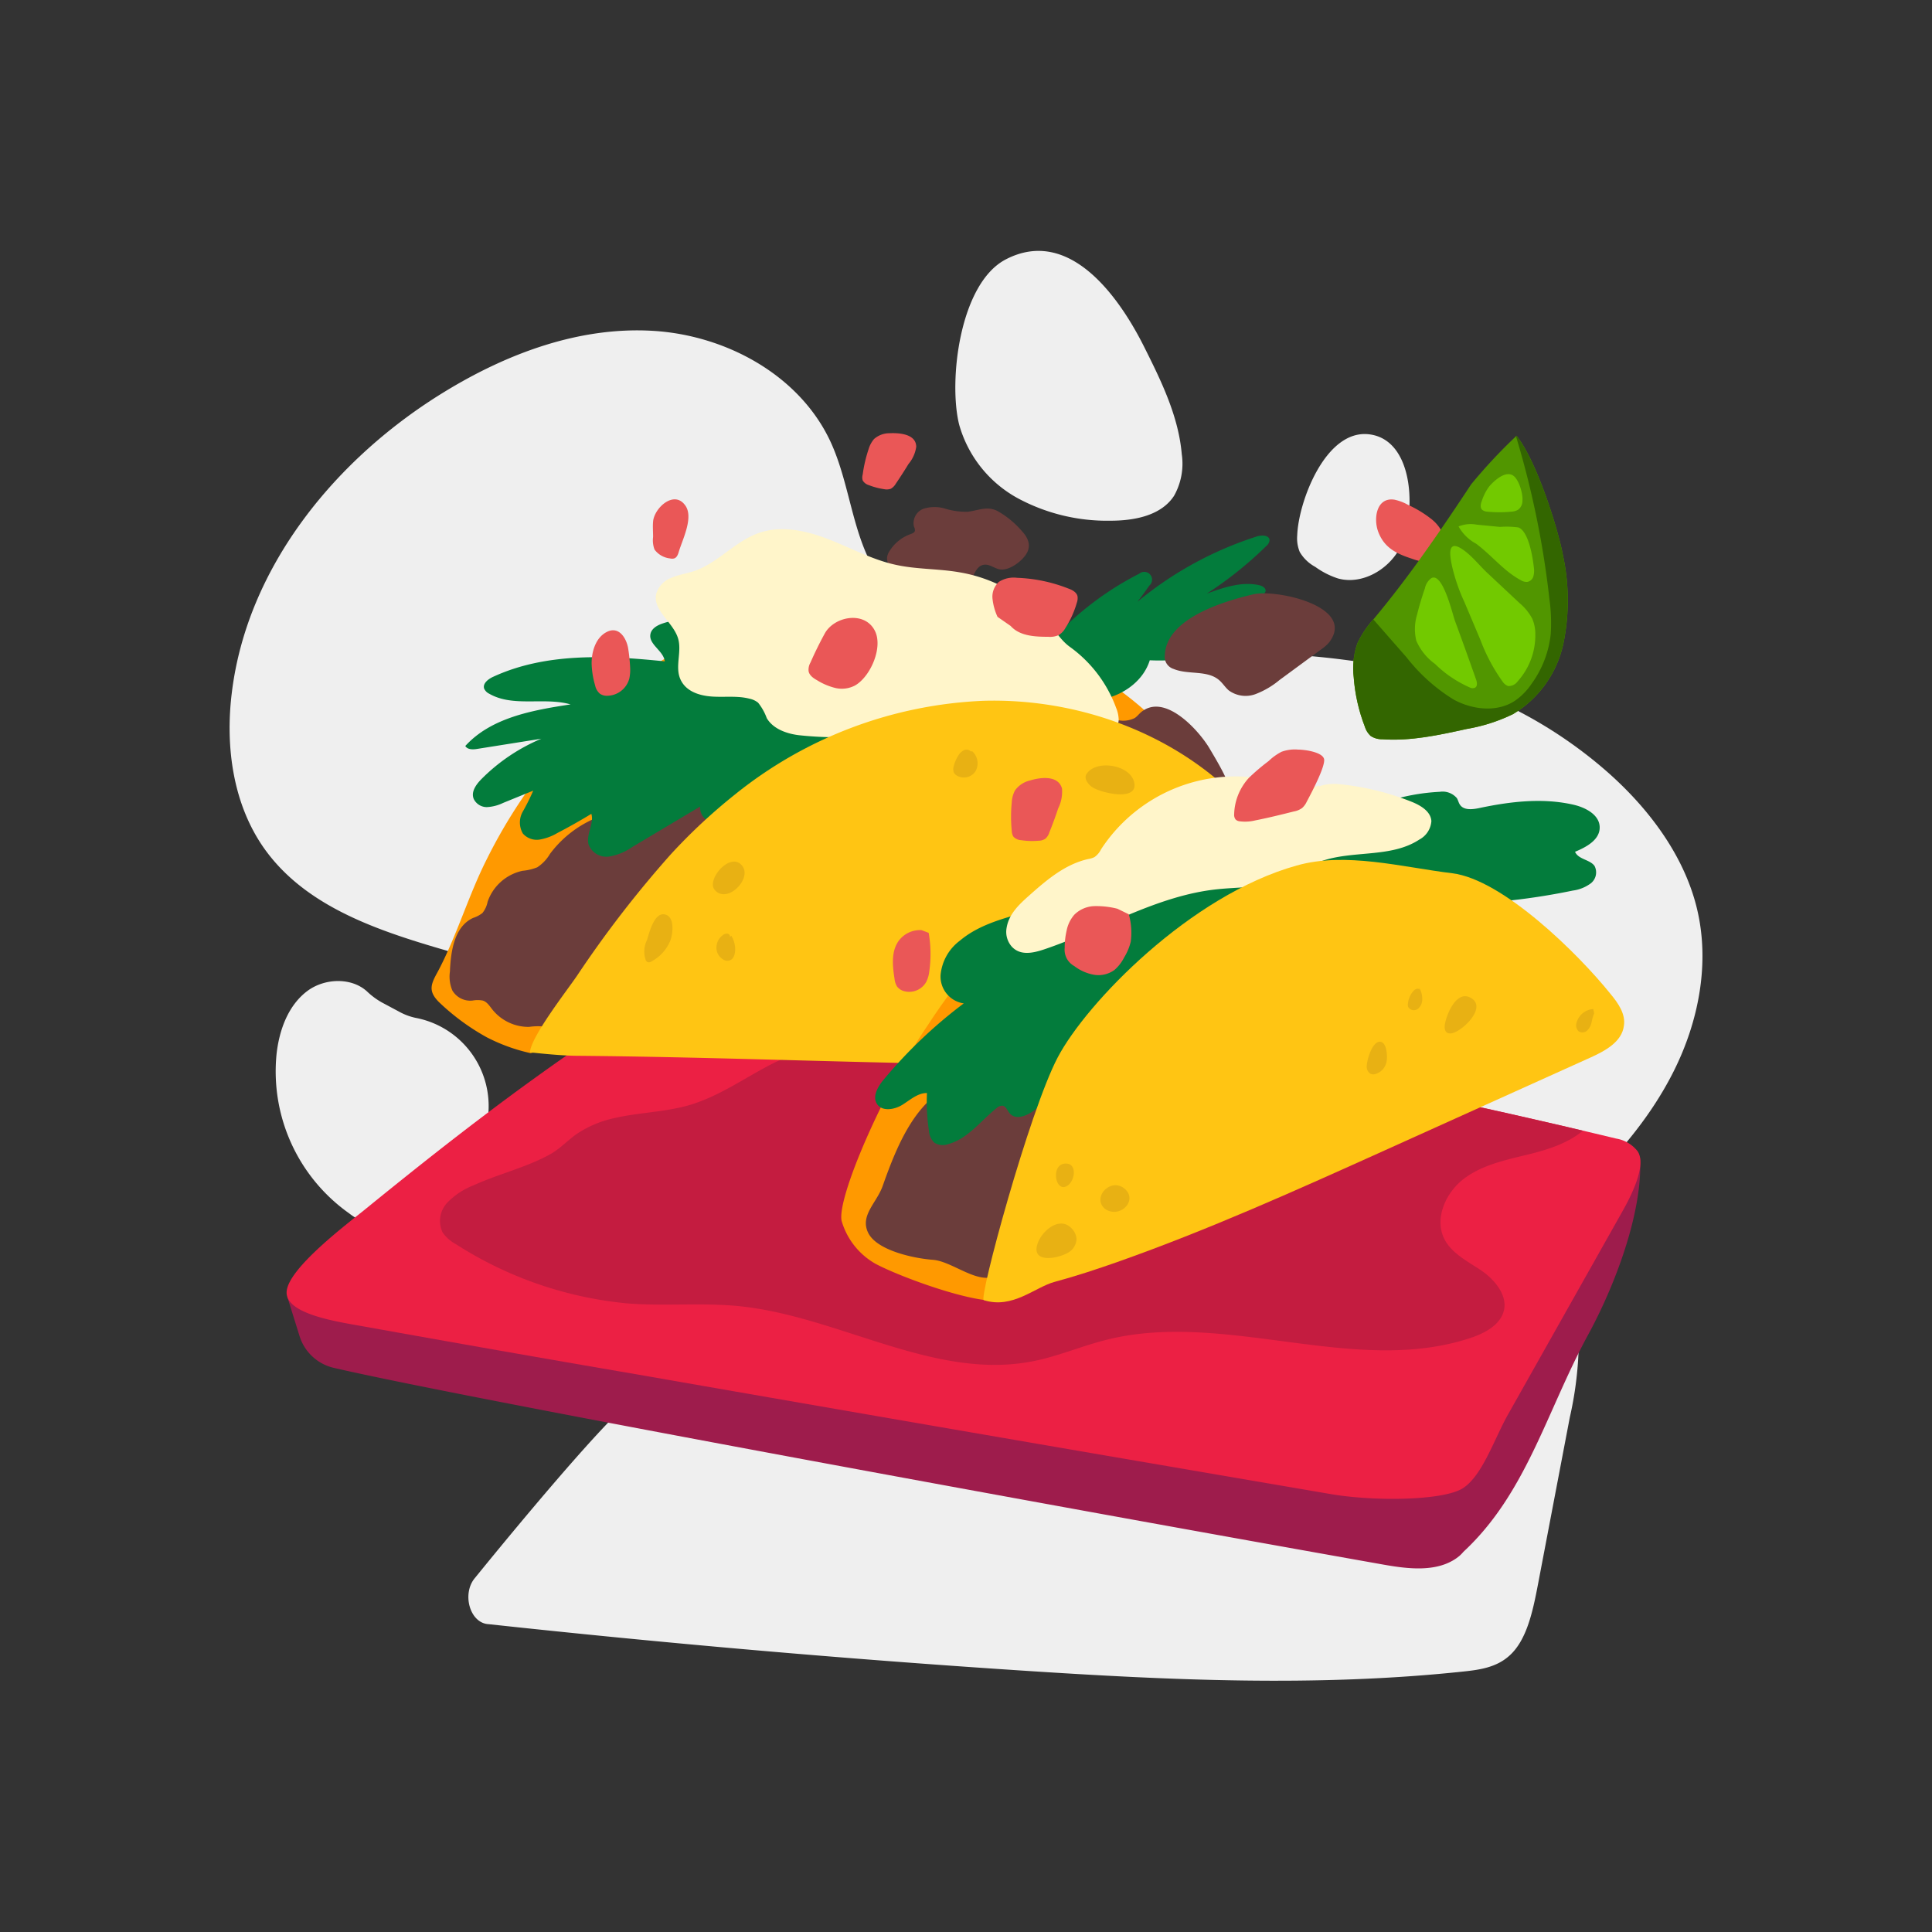 <svg id="Artwork_-_Primary" data-name="Artwork - Primary" xmlns="http://www.w3.org/2000/svg" viewBox="0 0 250 250"><rect x="0" y="0" width="250" height="250" fill="#333333" stroke="none"/><defs><style>.cls-1{fill:none}.cls-2{fill:#efefef}.cls-3{fill:#9e1c4c}.cls-4{fill:#ec2044}.cls-5{clip-path:url(#clip-path)}.cls-6{fill:#c41c40}.cls-7{fill:#f90}.cls-8{fill:#6b3d3b}.cls-9{fill:#037c3c}.cls-10{fill:#fff5ca}.cls-11{fill:#ea5757}.cls-12{fill:#ffc513}.cls-13{fill:#e8b113}.cls-14{fill:#935650}.cls-15{fill:#519600}.cls-16{clip-path:url(#clip-path-2)}.cls-17{fill:#360}.cls-18{fill:#72c900}</style><clipPath id="clip-path"><path class="cls-1" d="M77.62 133.63c3.7-2.49 7.47-5 11.62-6.16 5.47-1.55 11.16-.68 16.69.2 34.37 5.48 65 10.48 103.2 19.66a4.44 4.44 0 0 1 2.79 1.66c1.17 1.8-.85 5.76-1.95 7.71l-14.87 26.4c-1.74 3.09-3.29 7.89-5.83 9.49s-11.47 1.71-17.1.74l-20.61-3.53q-34.71-5.94-69.41-12c-11.7-2-23.4-4.06-35.1-6.16-3.37-.61-10.32-1.6-9.95-4.61s7.58-8.47 10-10.42c10.75-8.75 19.99-15.89 30.52-22.98z"/></clipPath><clipPath id="clip-path-2"><path class="cls-1" d="M177.84 80a13.1 13.1 0 0 0-2.18 3.21 9.71 9.71 0 0 0-.49 4.42A22.2 22.2 0 0 0 176.6 94a2.72 2.72 0 0 0 .76 1.23 2.64 2.64 0 0 0 1.51.43c3.67.26 7.32-.54 10.91-1.33a22.3 22.3 0 0 0 6-1.92 14.08 14.08 0 0 0 6.52-9.13 27.62 27.62 0 0 0-.06-11.45c-.54-3-3.27-12-6-15.44a67.62 67.62 0 0 0-5.88 6.29c-1.87 2.84-3.77 5.66-5.74 8.43-2.16 3.07-4.41 6.04-6.78 8.89z"/></clipPath></defs><path class="cls-2" d="M49.42 129.72a9.56 9.56 0 0 1-1.93-1.43c-2-1.83-5.46-1.73-7.7-.07-2.5 1.86-3.65 5.05-4 8.14A22.5 22.5 0 0 0 45.17 157a8.93 8.93 0 0 0 5.23 1.89c3-.11 5.32-2.51 7.31-4.75a23.28 23.28 0 0 0 4.75-6.85 11.62 11.62 0 0 0-8.68-15.58 7.71 7.71 0 0 1-2.17-.82zm118.44-60.44a4.59 4.59 0 0 0 .33 2.15 5.15 5.15 0 0 0 2 1.92 10.61 10.61 0 0 0 2.94 1.5c3 .84 6.35-1 7.91-3.75 2.21-3.88 2.23-14.16-3.87-14.9-5.67-.69-9.17 8.8-9.31 13.08z"/><path class="cls-2" d="M161.13 178.87A106.47 106.47 0 0 0 203 155.52c5.38-4.88 10.31-10.39 13.57-16.89s4.72-14.06 3-21.12-6.52-13.3-12.13-18.1A58 58 0 0 0 190.4 89.3c-17.8-6.71-37.55-4.28-56.5-5.91-7.3-.62-15.28-2.28-19.71-8.12-3.92-5.16-4-12.23-6.72-18.11-4-8.61-13.51-13.79-23-14.35s-18.77 2.9-26.87 7.84C43.53 59.22 32 73.26 30 89.61c-.87 7 .14 14.5 4.24 20.25 5.93 8.29 16.7 11.19 26.52 14s20.53 6.74 25 15.89c2 4 2.48 8.6 3.77 12.9a36.72 36.72 0 0 0 21.2 23.08c10.28 4.12 22 3.34 32.56 0s20.24-8.91 29.8-14.49"/><path class="cls-2" d="M61.48 204.16c-1.73 2-.73 5.77 1.64 6h.05q34.42 3.73 68.9 6c19.11 1.25 38.3 2.16 57.33.13 2.08-.22 4.26-.53 5.94-2.07 2.22-2 3-5.7 3.65-9.08l4.14-21.72a46.59 46.59 0 0 0 1.17-10.2c-.12-3.45-1.08-7-3.17-9.29-3-3.27-7.44-3-11.39-2.73a212.06 212.06 0 0 1-21.69.59c-12.71-.3-25.43-1.74-38.13-1.13s-25.55 3.38-36.66 10.95a116.2 116.2 0 0 0-12.36 10.3c-5.5 5.01-19.42 22.25-19.42 22.25z"/><path class="cls-3" d="M212.23 149.85s0 .3-1.11-.48l-27.24 26a21.28 21.28 0 0 0-4.23 9.64l-1.15-.44c-11.91-4.36-24.46-6.65-36.93-8.92-8.91-1.63-17.82-3.25-26.76-4.67-19-3-38.11-5.16-57.22-7.3a58.21 58.21 0 0 0-12.86.3c-3.19.52-6.19.89-7.54 3.87l1.56 5a6.07 6.07 0 0 0 4.44 4.15c17.27 4 94.6 18.15 135.83 25.46 3.2.57 6.86 1 9.46-.84l.34-.26a4.85 4.85 0 0 0 .55-.56c8.09-7.51 10.7-18 16-27.84 3.49-6.33 7.21-15.96 6.86-23.11z"/><path class="cls-4" d="M77.62 133.63c3.7-2.49 7.47-5 11.62-6.16 5.47-1.55 11.16-.68 16.69.2 34.37 5.48 65 10.48 103.2 19.66a4.44 4.44 0 0 1 2.79 1.66c1.17 1.8-.85 5.76-1.95 7.71l-14.87 26.4c-1.74 3.09-3.29 7.89-5.83 9.49s-11.47 1.71-17.1.74l-20.61-3.53q-34.71-5.94-69.41-12c-11.7-2-23.4-4.06-35.1-6.16-3.37-.61-10.32-1.6-9.95-4.61s7.58-8.47 10-10.42c10.75-8.75 19.99-15.89 30.52-22.98z"/><g class="cls-5"><path class="cls-6" d="M61.33 153.36a9.56 9.56 0 0 0-3.46 2.27 3.46 3.46 0 0 0-.59 3.86A5 5 0 0 0 59 161a49.65 49.65 0 0 0 22.29 7.67c4.78.36 9.61-.13 14.39.35 12.93 1.32 25.24 9.65 38 7.12 3.27-.64 6.35-2 9.58-2.79 15.36-3.82 32.11 4.79 47.11-.25 1.86-.63 3.87-1.72 4.26-3.64s-1.25-3.92-3-5.09-3.75-2.17-4.71-4c-1.39-2.71.19-6.16 2.65-7.95s5.57-2.38 8.52-3.12 6-1.81 7.93-4.19a4.25 4.25 0 0 0 1.07-2.83c-.17-2.66-3.52-3.67-6.17-3.91a129.61 129.61 0 0 0-49.4 5.13c-4.76 1.45-10 3.14-14.52 1-2.49-1.22-4.3-3.46-6.42-5.26-8.36-7.08-21.22-6.45-31-1.41-3.38 1.77-6.64 4.07-10.38 5.17-3.13.91-6.46.94-9.64 1.67a14.05 14.05 0 0 0-5 2.11c-1.06.76-2 1.75-3.09 2.42-3.08 1.8-6.89 2.67-10.14 4.16z"/></g><path class="cls-1" d="M219.15 164.21h.11"/><path class="cls-7" d="M63 111.16a67.76 67.76 0 0 1 16.33-21.08 47.87 47.87 0 0 1 24-11.08 55.66 55.66 0 0 1 17.74.73c9.93 1.83 19.73 5.58 27.22 12.35s12.41 16.85 11.34 26.92a53.76 53.76 0 0 1-1.89 8.57 8.64 8.64 0 0 1-1.57 3.5c-1.34 1.51-3.52 1.88-5.52 2.11a233.13 233.13 0 0 1-26.7 1h-39a49 49 0 0 0-10.76.78c-2.13.47-5.52 1.32-5.52 1.32a23.33 23.33 0 0 1-5.69-2.06 29.69 29.69 0 0 1-6.18-4.55c-1.49-1.49-1-2.39-.09-4.05 2.43-4.62 3.93-9.8 6.29-14.46z"/><path class="cls-8" d="M117.15 103.59a62.81 62.81 0 0 0-10.15-2.31c-4.66-.8-9.66-1.55-14 .39-2 .9-3.74 2.34-5.86 2.85a29.76 29.76 0 0 1-5.35.25 14.27 14.27 0 0 0-10.62 5.72 5.29 5.29 0 0 1-1.65 1.74 6.76 6.76 0 0 1-1.9.45 6.14 6.14 0 0 0-4.52 4 3.32 3.32 0 0 1-.68 1.47 4 4 0 0 1-1.2.63c-2.42 1.11-2.89 4.27-3 6.93a4.59 4.59 0 0 0 .32 2.47 2.7 2.7 0 0 0 2.62 1.29 3.57 3.57 0 0 1 1.3 0c.56.16.89.71 1.25 1.16a6 6 0 0 0 4.74 2.25 8.13 8.13 0 0 1 2.7.06 14.37 14.37 0 0 1 2.27 1.5c2 1.12 4.44.08 6.68-.41 4.29-1 8.82.28 13.13-.6 3.19-.65 6-2.4 8.84-4a5.43 5.43 0 0 1 3.18-1c.74.09 1.41.47 2.14.62a7.08 7.08 0 0 0 3.91-.71c3.46-1.35 7-2.75 9.76-5.24s4.63-6.32 3.73-9.93c-.64-2.6-2.56-4.66-4.42-6.6m4.83-40.35a9 9 0 0 1-2.85-.39 4.78 4.78 0 0 0-2.85 0 2 2 0 0 0-1.24 2.3 1 1 0 0 1 .13.51c0 .27-.35.4-.61.49a5.28 5.28 0 0 0-2.65 2.14 2.06 2.06 0 0 0-.34.81 1.75 1.75 0 0 0 .28 1.11c.75 1.23 2.31 1.65 3.72 2l3.42.74a3.39 3.39 0 0 0 2.9-.24c.9-.75 1-2.43 2.21-2.61.72-.11 1.35.48 2.06.6 1.23.2 2.92-1.09 3.49-2.11s.15-2-.63-2.84a11.84 11.84 0 0 0-3.14-2.59c-1.38-.72-2.5-.07-3.9.08zm22.29-7.84c-.3-1-1.4-1.38-2.16-2-1-.92-1.5-2.44-2.71-3.12a1.5 1.5 0 0 0-1.46-.09 1.46 1.46 0 0 0-.5 1.68 6.15 6.15 0 0 0 1 1.62 2.81 2.81 0 0 1 .65 1.73c0 .31-.13.6-.13.91a2.26 2.26 0 0 0 1.07 1.71 6.17 6.17 0 0 0 2.53 1.1.48.48 0 0 0 .29 0 .48.48 0 0 0 .19-.21c.49-.93 1.74-2.22 1.23-3.33zm.21 33.74c-.3.24-.53.57-.86.79a3.3 3.3 0 0 1-2.64.14 14.17 14.17 0 0 0-5-.55 4.62 4.62 0 0 0-3.9 2.85c-.15.46-.22 1-.61 1.29a1.86 1.86 0 0 1-1 .29 7.54 7.54 0 0 0-3.84 1.18 3.22 3.22 0 0 0-1.29 3.56c.54 1.41 2.19 2 3.45 2.82 2.19 1.46 3.56 4.12 6 5 1.44.5 3 .3 4.52.47 2.26.27 4.34 1.37 6.58 1.77s5-.2 5.9-2.28c1.7.79 3.81-.49 4.47-2.24 1.3-3.43-1.32-7.56-3-10.42-1.43-2.37-5.75-7.11-8.78-4.67z"/><path class="cls-9" d="M133.78 85.53a1.42 1.42 0 0 0 .31-.29 39.71 39.71 0 0 1 13.32-11 1 1 0 0 1 1.31 1.54c-.5.71-1 1.41-1.55 2.1a46.23 46.23 0 0 1 15.52-8.48c.62-.19 1.57-.14 1.59.5a1.09 1.09 0 0 1-.42.75 48.75 48.75 0 0 1-7.71 6.17c2.18-.8 4.51-1.6 6.78-1.1.41.09.91.37.83.79a.78.78 0 0 1-.29.41 37.17 37.17 0 0 1-4.45 2.92 15.3 15.3 0 0 1 2.52 1.47 1.13 1.13 0 0 1-.08 1.38 3 3 0 0 1-1.24.82 27.36 27.36 0 0 1-11.44 1.93c-.9 2.89-3.84 4.8-6.84 5.16a15.37 15.37 0 0 1-8.7-2 1.5 1.5 0 0 1-.18-2.55zm-12.29.82c-1.06-.24-2.36-.25-3 .61a3.36 3.36 0 0 0-.13 2.9c-3.85-.94-7.85-1.88-11.74-1.14-.81.15-1.74.5-1.95 1.3a1.75 1.75 0 0 0 .18 1.18 4.35 4.35 0 0 0 2.53 2.11 12.86 12.86 0 0 0 3.32.59l5.89.51a1.23 1.23 0 0 1 .88.33c.22.28.16.68.2 1A2.15 2.15 0 0 0 119 97.4a5 5 0 0 0 2.14.33 17 17 0 0 0 6.49-1.38 1.19 1.19 0 0 0 1 1 3.36 3.36 0 0 0 1.51-.1c2.41-.52 5.14-1.3 6.14-3.54.74.28 1.52-.6 1.4-1.38-.49-3.25-5.75-2.26-7.9-2.24-3.12.04-5.28-3.09-8.29-3.74z"/><path class="cls-9" d="M109.85 88.36a43.07 43.07 0 0 0-15-7.41c-3-.8-6.18-1.27-9.09-.28-.69.23-1.44.64-1.59 1.36-.29 1.35 1.71 2.18 1.85 3.55-7.48-.77-15.37-1.16-22.21 2-.64.29-1.38.87-1.16 1.53a1.37 1.37 0 0 0 .66.66c3.1 1.78 7.09.4 10.52 1.38-4.93.75-10.26 1.7-13.62 5.38.28.49 1 .47 1.53.38l8.31-1.32a24 24 0 0 0-7.75 5.22c-.69.7-1.38 1.65-1 2.57a1.88 1.88 0 0 0 1.7 1.06 5.46 5.46 0 0 0 2.12-.55l3.88-1.58a28.08 28.08 0 0 1-1.34 2.69 2.84 2.84 0 0 0 0 2.86 2.39 2.39 0 0 0 2.17.78 6.71 6.71 0 0 0 2.26-.83q2.25-1.17 4.43-2.5c.39 1.29-.73 2.68-.35 4a2.48 2.48 0 0 0 2.63 1.53 7.28 7.28 0 0 0 3-1.23l8.79-5.24a2 2 0 0 0 1.79 2.1 5.72 5.72 0 0 0 3-.65l5.47-2.3a2.65 2.65 0 0 1 2.42-.16 8.27 8.27 0 0 1 .82.85c.93.83 2.38.52 3.57.15a27.88 27.88 0 0 0 5.49-2.13 9.19 9.19 0 0 0 4-4.15 11.7 11.7 0 0 0 .79-4.36"/><path class="cls-10" d="M124.18 74.06c-2.77-.49-5.64-.37-8.39-1-3-.67-5.73-2.18-8.6-3.29s-6.09-1.82-9-.8c-3.08 1.07-5.3 3.89-8.38 4.93-.95.32-2 .46-2.89.85a3.22 3.22 0 0 0-2 2.06c-.52 2.16 2.21 3.69 2.83 5.83.49 1.68-.41 3.59.27 5.2s2.43 2.17 4.07 2.29 3.31-.13 4.89.28a2.63 2.63 0 0 1 1.12.52 7.05 7.05 0 0 1 1.12 2c.82 1.38 2.53 2 4.12 2.2a44.49 44.49 0 0 0 9.72 0 122.7 122.7 0 0 1 24.75 1 10.68 10.68 0 0 0 4.25 0 3.43 3.43 0 0 0 2.7-2.93 4.31 4.31 0 0 0-.34-1.62 16.86 16.86 0 0 0-6-7.89c-1.37-1-2.21-2.66-3.4-3.89a20.22 20.22 0 0 0-4.63-3.55 19.27 19.27 0 0 0-6.21-2.19z"/><path class="cls-11" d="M106.71 82c-.67 1.22-1.28 2.47-1.84 3.74a1.87 1.87 0 0 0-.24 1.1c.09.55.62.92 1.11 1.19a8.12 8.12 0 0 0 2.38 1 3.66 3.66 0 0 0 2.52-.33c2-1.13 3.7-5 2.53-7.15-1.37-2.55-5.27-1.77-6.46.45zm24.07-1c1.16 1.3 3.12 1.4 4.85 1.4a2.76 2.76 0 0 0 1.37-.22 2.44 2.44 0 0 0 .87-.93 12.38 12.38 0 0 0 1.47-3.25 1.76 1.76 0 0 0 .09-.85c-.13-.53-.69-.82-1.2-1a20 20 0 0 0-6.61-1.38 3.54 3.54 0 0 0-2.36.52 2.6 2.6 0 0 0-.83 2.19 7.5 7.5 0 0 0 .65 2.34"/><path class="cls-12" d="M95.1 102.81a54.82 54.82 0 0 1 32.24-12.13c11.68-.31 23.56 3.82 32 11.85a26.84 26.84 0 0 1 4.4 5.23c2.42 3.9 3.41 8.51 4 13.07a90.26 90.26 0 0 1 .66 16c-31.15 2.19-62.43.06-93.66-.21-2.28 0-6.16-.45-6.16-.45.1-2 4.79-8 6.08-9.9a142 142 0 0 1 12.13-15.71 73.1 73.1 0 0 1 8.31-7.75z"/><path class="cls-11" d="M115.1 56.06a3 3 0 0 0-2 .75 3.64 3.64 0 0 0-.71 1.33 17.73 17.73 0 0 0-.76 3.28 1.33 1.33 0 0 0 0 .74 1.34 1.34 0 0 0 .78.61 9.22 9.22 0 0 0 2 .53 1.6 1.6 0 0 0 .87-.06 1.76 1.76 0 0 0 .63-.64c.57-.84 1.12-1.69 1.65-2.56a4.4 4.4 0 0 0 1-2.23c-.02-1.67-2.22-1.81-3.46-1.75z"/><path class="cls-13" d="M92.32 114.89a1.48 1.48 0 0 0 1.51.81c1.54-.12 3.46-2.6 2-3.89s-4.06 1.65-3.51 3.08zm-8.6 6.75a3.38 3.38 0 0 0-.17 2.58.53.53 0 0 0 .28.29.57.57 0 0 0 .45-.09 5.39 5.39 0 0 0 2.42-2.61c.38-.88.7-3.33-.78-3.5-1.3-.15-1.92 2.44-2.2 3.33zm10.68-.29c.16-.17 0-.47-.22-.53a.79.79 0 0 0-.65.19 2 2 0 0 0-.82 1.74 1.77 1.77 0 0 0 1.12 1.53 1 1 0 0 0 .57 0c.45-.12.65-.63.71-1.08a3.33 3.33 0 0 0-.49-2.13m45.98-20.92c-.37.55.14 1.28.68 1.67 1.1.78 6.17 2 5.46-.67-.58-2.21-4.91-2.89-6.14-1zm-14.98-2.92a.79.79 0 0 0-.91-.14 1.73 1.73 0 0 0-.7.67 4.51 4.51 0 0 0-.6 1.41 1.24 1.24 0 0 0 0 .74.91.91 0 0 0 .34.41 1.8 1.8 0 0 0 2.48-.52 2.09 2.09 0 0 0-.42-2.58"/><path class="cls-11" d="M84.51 67.48c-.06.66 0 1.32 0 2a3.37 3.37 0 0 0 .19 1.64 2.89 2.89 0 0 0 2 1.14 1.1 1.1 0 0 0 .54 0c.34-.11.49-.5.59-.84.45-1.55 2-4.52.81-6.06-1.44-1.96-3.98.38-4.13 2.12zM76.56 86a11.13 11.13 0 0 0 .45 2.7 1.93 1.93 0 0 0 .61 1.06 1.57 1.57 0 0 0 1 .27 3 3 0 0 0 2.82-2.25 5.55 5.55 0 0 0 .1-1.41A23.11 23.11 0 0 0 81.3 84c-.19-1.32-1.14-3-2.71-2.26s-2.08 2.74-2.03 4.26z"/><path class="cls-7" d="M108.91 158c-.67-2.93 5.43-17 11.24-25.48a77.94 77.94 0 0 1 9.62-12c9.63-9.39 23.11-14.16 36.52-15.07a19.32 19.32 0 0 1 6.17.33 19.65 19.65 0 0 1 6.69 3.66 92 92 0 0 1 19 19.24c.31 2.95.12 6.39-2 8.45a10 10 0 0 1-3.2 1.81Q163.47 151 133.6 162.06c-3.29 1.22-.6 5.73-4.08 6.22s-13.18-3.1-16.27-4.77a9.38 9.38 0 0 1-4.34-5.51z"/><path class="cls-8" d="M182 126c-2.83-3.29-7.33-4.59-11.63-5.17-6.32-.84-13.5-.14-17.8 4.57-1.78 2-3 4.52-5.24 5.91-2.9 1.79-6.63 1.11-10 1.67a13.4 13.4 0 0 0-6.59 3.14 17.57 17.57 0 0 1-3.67 3 22.32 22.32 0 0 1-2.91.91c-5.49 1.8-8 7.94-9.93 13.4-.77 2.22-3 3.85-1.88 6.11s5.84 3.29 8.38 3.48c2.28.18 5.2 2.7 7.45 2.28 2-.37 3.22-3.54 5.19-4 2.22-.46 4.55-.4 6.72-1.08 5.52-1.74 8.74-7.8 14.16-9.83 1.52-.57 3.13-.79 4.69-1.23 4.16-1.16 7.74-3.81 11.77-5.36 2.58-1 5.32-1.53 7.88-2.57C184.87 138.72 182 126 182 126z"/><path class="cls-14" d="M153.61 128.55c-.82-.83-2.18-.93-3-1.78a6.58 6.58 0 0 1-.95-1.75 5.93 5.93 0 0 0-10.11-.91c-.58.8-1 1.73-1.56 2.51-1.21 1.6-3.17 2.41-4.89 3.46s-3.4 2.67-3.36 4.68 1.73 3.51 3.42 4.54c5.14 3.1 9.39 1.32 14.45-.84 2.76-1.16 9.18-6.71 6-9.91z"/><path class="cls-8" d="M150.73 84.75a1.64 1.64 0 0 0 1.13 1.81c1.9.79 4.36.11 5.91 1.46.45.39.77.92 1.22 1.31a3.69 3.69 0 0 0 3.44.5 10.92 10.92 0 0 0 3.13-1.83l5.44-4a5 5 0 0 0 1-.89c3.53-4.67-6.91-6.89-9.8-6.21-3.79.88-11.27 3.1-11.47 7.85z"/><path class="cls-14" d="M177.75 136.22a4.34 4.34 0 0 1 3.42.3 10.1 10.1 0 0 0 11.58-1.77 5.46 5.46 0 0 0 1.9-4.52 4.54 4.54 0 0 1-.21-1.85 3.35 3.35 0 0 1 .93-1.32 7 7 0 0 0 1.54-7 5.74 5.74 0 0 0-5.91-3.72c-1.4.19-2.66 1-4.06 1.16-1.9.28-3.84-.5-5.75-.25a6.44 6.44 0 0 0-4.49 3.1 10 10 0 0 0-1.31 5.41 3.24 3.24 0 0 1-.21 1.58c-.46.87-1.64 1-2.46 1.57-1.44 1-1.61 3.13-.79 4.65a6.21 6.21 0 0 0 1.81 2 4.45 4.45 0 0 0 4 .65z"/><path class="cls-9" d="M159.36 107.44a27.67 27.67 0 0 0-14.26 4c-2.12 1.37-4 3.14-6.21 4.35-4.66 2.54-10.61 2.51-14.68 5.93a6.27 6.27 0 0 0-2.5 4.44 3.52 3.52 0 0 0 3 3.68 61.46 61.46 0 0 0-10.38 9.88c-.75.91-1.49 2.19-.83 3.16s2.23.72 3.25.09 2-1.55 3.2-1.53a24.52 24.52 0 0 0 .25 4.84 2.39 2.39 0 0 0 .68 1.56 2 2 0 0 0 1.84.2c2.52-.69 4.18-3 6.22-4.64a1.09 1.09 0 0 1 .8-.32c.43.07.6.6.88.94.91 1.13 2.72.19 3.76-.82a58.07 58.07 0 0 0 6.17-6.94c.75-1 2.11-2.12 3-1.3a4.35 4.35 0 0 1 .72 1.26 3.39 3.39 0 0 0 3.89 1.29 11 11 0 0 0 3.74-2.32 61.93 61.93 0 0 1 8.7-5.82 7 7 0 0 1 3.79-1.19 17.23 17.23 0 0 1 2.41.58 10.09 10.09 0 0 0 4.2-.08c3.43-.68 6.62-2.23 10-3.21 4.46-1.32 9.7-1.93 12.38-5.73a2 2 0 0 0 .44-1 2.29 2.29 0 0 0-.78-1.58c-6.22-6.83-15.28-8-24-9.08a61.18 61.18 0 0 0-9.68-.64z"/><path class="cls-9" d="M179.19 103.8a26.67 26.67 0 0 1 7.11-1.34 2.43 2.43 0 0 1 2.22.82c.16.27.22.59.39.84.49.75 1.6.63 2.47.45 4-.85 8.22-1.36 12.23-.44 1.57.36 3.38 1.31 3.39 2.93s-1.72 2.55-3.19 3.16c.43 1 1.93 1 2.52 1.83a1.8 1.8 0 0 1-.49 2.26 5 5 0 0 1-2.32.93A85.6 85.6 0 0 1 183.9 117a10.1 10.1 0 0 0-4.58.56c-.52.25-1 .6-1.52.85-3.76 1.86-8.45-1.22-12.38.24-1.37.51-2.54 1.55-4 1.81-1.61.29-5.67-.62-6.22-2.48-.48-1.64 1.88-3.12 3-3.88a73.58 73.58 0 0 1 13.08-7.4 71.58 71.58 0 0 1 7.91-2.9z"/><path class="cls-10" d="M170.7 101.64a6 6 0 0 1-3.91 0 20.81 20.81 0 0 0-24.32 8.27 2.63 2.63 0 0 1-.85 1 2.82 2.82 0 0 1-.81.25c-3 .67-5.39 2.72-7.66 4.74-1.29 1.15-2.62 2.39-2.9 4.19a2.88 2.88 0 0 0 .68 2.41c1.12 1.2 2.76.82 4.15.36 7.55-2.54 14.59-7 22.52-7.8 2.6-.27 5.28-.16 7.75-1 1.92-.67 3.61-1.89 5.53-2.59 4.14-1.49 9.1-.41 12.78-2.83a2.94 2.94 0 0 0 1.56-2.38c-.07-1.27-1.4-2.05-2.58-2.52a34.37 34.37 0 0 0-9.58-2.29 5.93 5.93 0 0 0-2.36.3zm-24.63 25.25a3.46 3.46 0 0 0-1.27 1.49 1.35 1.35 0 0 0 .59 1.7 2 2 0 0 0 1.07 0l6.28-1a5.33 5.33 0 0 1 2.48 0 15.22 15.22 0 0 1 2.37 1.5 4.08 4.08 0 0 0 4.46-.43c1-.88 1.59-2.25 2.62-3.16 1.8-1.58 4.65-1.38 6.52-2.87a1.66 1.66 0 0 0 .76-1.35c-.06-.68-.78-1.1-1.44-1.26-2.32-.56-4.55.67-6.68 1.4-1.12.38-2 .83-2.42-.48-.18-.6.24-1.34-.27-1.9-1.51-1.66-6.52 1.88-8 2.51a29.67 29.67 0 0 0-7.07 3.85z"/><path class="cls-10" d="M165.51 121.64a1.14 1.14 0 0 0 .35 1.1 1.47 1.47 0 0 0 .64.21c2.16.29 4.53-.72 6.45.3 1.26.67 2.12 2.13 3.53 2.32 4.76.63 4.48-6.19.47-7-2.59-.57-10.88-.22-11.44 3.07z"/><path class="cls-11" d="M144.59 117.59a11.1 11.1 0 0 0-2.92-.34 3.85 3.85 0 0 0-2.65 1.11 4.42 4.42 0 0 0-1 2.06 9.84 9.84 0 0 0-.25 2.23A2.4 2.4 0 0 0 139 125a5.94 5.94 0 0 0 2.54 1.13 3.53 3.53 0 0 0 2.66-.61 5.28 5.28 0 0 0 1.26-1.62 7.09 7.09 0 0 0 .86-2.05 8.86 8.86 0 0 0-.25-3.54m34.38-53.65a6.21 6.21 0 0 1 1.75.67 14.7 14.7 0 0 1 3.09 1.89 5 5 0 0 1 1.79 3.07 2.07 2.07 0 0 1-2.21 2.46 6.86 6.86 0 0 1-2.13-.44c-2-.65-3.62-1.39-4.41-3.53-.62-1.69-.22-4.48 2.12-4.12zM168 97a5 5 0 0 0-2.17.28 7.09 7.09 0 0 0-1.67 1.2 26.54 26.54 0 0 0-2.55 2.17 7.24 7.24 0 0 0-1.91 4.7 1 1 0 0 0 .17.67.83.83 0 0 0 .5.25 5.51 5.51 0 0 0 2.06-.11c1.67-.33 3.33-.74 5-1.16a2.55 2.55 0 0 0 1.06-.44 2.45 2.45 0 0 0 .6-.82c.92-1.72 2.26-4.36 2.26-5.38S168.85 97 168 97z"/><path class="cls-12" d="M167.78 112c6.35-1.8 13.59.2 20.14 1s16.31 10.42 20.46 15.59c1 1.2 2 2.62 1.75 4.15-.25 2.05-2.39 3.23-4.27 4.08l-26.59 12c-11.42 5.15-22.86 10.31-34.68 14.48-2.67.94-5.37 1.83-8.11 2.57-2.56.68-5.43 3.55-9.18 2.37-.67-.21 5.86-24.35 9.56-31.4S154 115.85 167.78 112z"/><path class="cls-11" d="M119.25 120.36a3.43 3.43 0 0 0-3 1.44c-.94 1.37-.76 3.19-.5 4.83a2.44 2.44 0 0 0 .31 1 1.68 1.68 0 0 0 1 .64 2.53 2.53 0 0 0 2.79-1.2 4.14 4.14 0 0 0 .41-1.46 15.79 15.79 0 0 0-.09-4.9M133.26 101a3.3 3.3 0 0 0-1.92 1.28 3.71 3.71 0 0 0-.42 1.57 18.54 18.54 0 0 0 0 3.65 1.5 1.5 0 0 0 .22.77 1.47 1.47 0 0 0 1 .45 9.32 9.32 0 0 0 2.24.07 1.56 1.56 0 0 0 .9-.27 1.79 1.79 0 0 0 .51-.82c.41-1 .79-2.05 1.14-3.1a4.83 4.83 0 0 0 .49-2.58c-.51-1.77-2.87-1.42-4.16-1.02z"/><path class="cls-13" d="M187 132.38c-.1.45-.12 1 .26 1.26a1 1 0 0 0 .82 0c1.28-.39 4.12-3.11 2.46-4.37-1.9-1.42-3.26 1.73-3.54 3.11zm-10.14 5.5a1.1 1.1 0 0 0 .45 1.05.9.9 0 0 0 .58.07 2.05 2.05 0 0 0 1.53-1.63c.14-.64.05-2.64-.92-2.57s-1.61 2.36-1.64 3.08zm6.84-9.82c-.19-.25-.59-.07-.79.16a2.84 2.84 0 0 0-.71 1.55 1.2 1.2 0 0 0 0 .5.86.86 0 0 0 1.24.3 1.56 1.56 0 0 0 .6-1.27 2.75 2.75 0 0 0-.43-1.53m-40.7 28.59a2 2 0 0 0 .54.32c1.87.7 3.76-1.56 2-2.92s-4.11 1.14-2.54 2.6zm-5.07-2.79c1.24-.38 1.73-3.15-.05-3s-1.28 3.43.05 3zm.73 5.29a2.21 2.21 0 0 1 .73 1.41 2.11 2.11 0 0 1-1.09 1.82c-1.22.74-4.68 1.44-4-1 .46-1.69 2.79-3.75 4.36-2.23zm67.6-28.29a2.4 2.4 0 0 0-2.15 1.72 1.1 1.1 0 0 0 .26 1.17.91.91 0 0 0 1.11-.12 2.07 2.07 0 0 0 .56-1.05 6.43 6.43 0 0 1 .33-1.16"/><path class="cls-15" d="M177.84 80a13.1 13.1 0 0 0-2.18 3.21 9.71 9.71 0 0 0-.49 4.42A22.2 22.2 0 0 0 176.6 94a2.72 2.72 0 0 0 .76 1.23 2.64 2.64 0 0 0 1.51.43c3.67.26 7.32-.54 10.91-1.33a22.3 22.3 0 0 0 6-1.92 14.08 14.08 0 0 0 6.52-9.13 27.62 27.62 0 0 0-.06-11.45c-.54-3-3.27-12-6-15.44a67.62 67.62 0 0 0-5.88 6.29c-1.87 2.84-3.77 5.66-5.74 8.43-2.16 3.07-4.41 6.04-6.78 8.89z"/><g class="cls-16"><path class="cls-17" d="M195.8 55.26a118 118 0 0 1 4.7 22.3 22.16 22.16 0 0 1 .16 4.53 13.35 13.35 0 0 1-2.48 6.4A8.22 8.22 0 0 1 196 90.7c-2.31 1.5-5.44 1.15-7.87-.16a23.12 23.12 0 0 1-6.13-5.49l-6.45-7.36c-.23-.26-.51-.54-.85-.51a1.05 1.05 0 0 0-.47.21 18.9 18.9 0 0 0-4.86 4.61l2.74 36 25.3-19.66 10.87-17L200 49.45"/></g><path class="cls-18" d="M196.64 78.05a6.84 6.84 0 0 1 1.63 2 5.05 5.05 0 0 1 .4 2.11 8.9 8.9 0 0 1-2.28 6 1.41 1.41 0 0 1-1.25.61 1.48 1.48 0 0 1-.69-.55 23.15 23.15 0 0 1-2.87-5.38l-2.07-4.9a23.83 23.83 0 0 1-1.63-4.73c-.2-1-.67-3.24 1-2.35 1.31.72 2.46 2.22 3.53 3.23zM191 87.92c.14.38.21.92-.16 1.08a.76.76 0 0 1-.55 0 15 15 0 0 1-4.6-3.09 7.27 7.27 0 0 1-2.42-3 6.38 6.38 0 0 1 .11-3.41c.27-1.13.62-2.25 1-3.36a2.15 2.15 0 0 1 .84-1.33c1.47-.79 2.72 4.61 3.05 5.52q1.38 3.75 2.73 7.59zm.09-20.03a4.15 4.15 0 0 0-2.35.23 5.6 5.6 0 0 0 2.26 2.23c2 1.48 3.58 3.54 5.78 4.72a1.43 1.43 0 0 0 .84.23 1 1 0 0 0 .8-.73 2.68 2.68 0 0 0 .06-1.13c-.13-1.22-.65-4.68-2-5.19a11.89 11.89 0 0 0-2.4-.07zm5.91-3.1a1.41 1.41 0 0 1-.59 1.19 2 2 0 0 1-.88.23 15.54 15.54 0 0 1-3.05 0 1.15 1.15 0 0 1-.7-.25c-.3-.31-.17-.82 0-1.23a6.27 6.27 0 0 1 .92-1.78c.6-.71 2-2 3-1.47.83.42 1.4 2.46 1.3 3.31z"/><path class="cls-2" d="M124.11 54.93a15.69 15.69 0 0 0 7.57 9.53 24.37 24.37 0 0 0 12 2.92c3.08 0 6.56-.64 8.24-3.22a8.47 8.47 0 0 0 1-5.39c-.42-4.93-2.67-9.5-4.89-13.93-3.1-6.18-9.55-15.59-17.87-11.28-6.01 3.11-7.44 15.78-6.05 21.37z"/></svg>